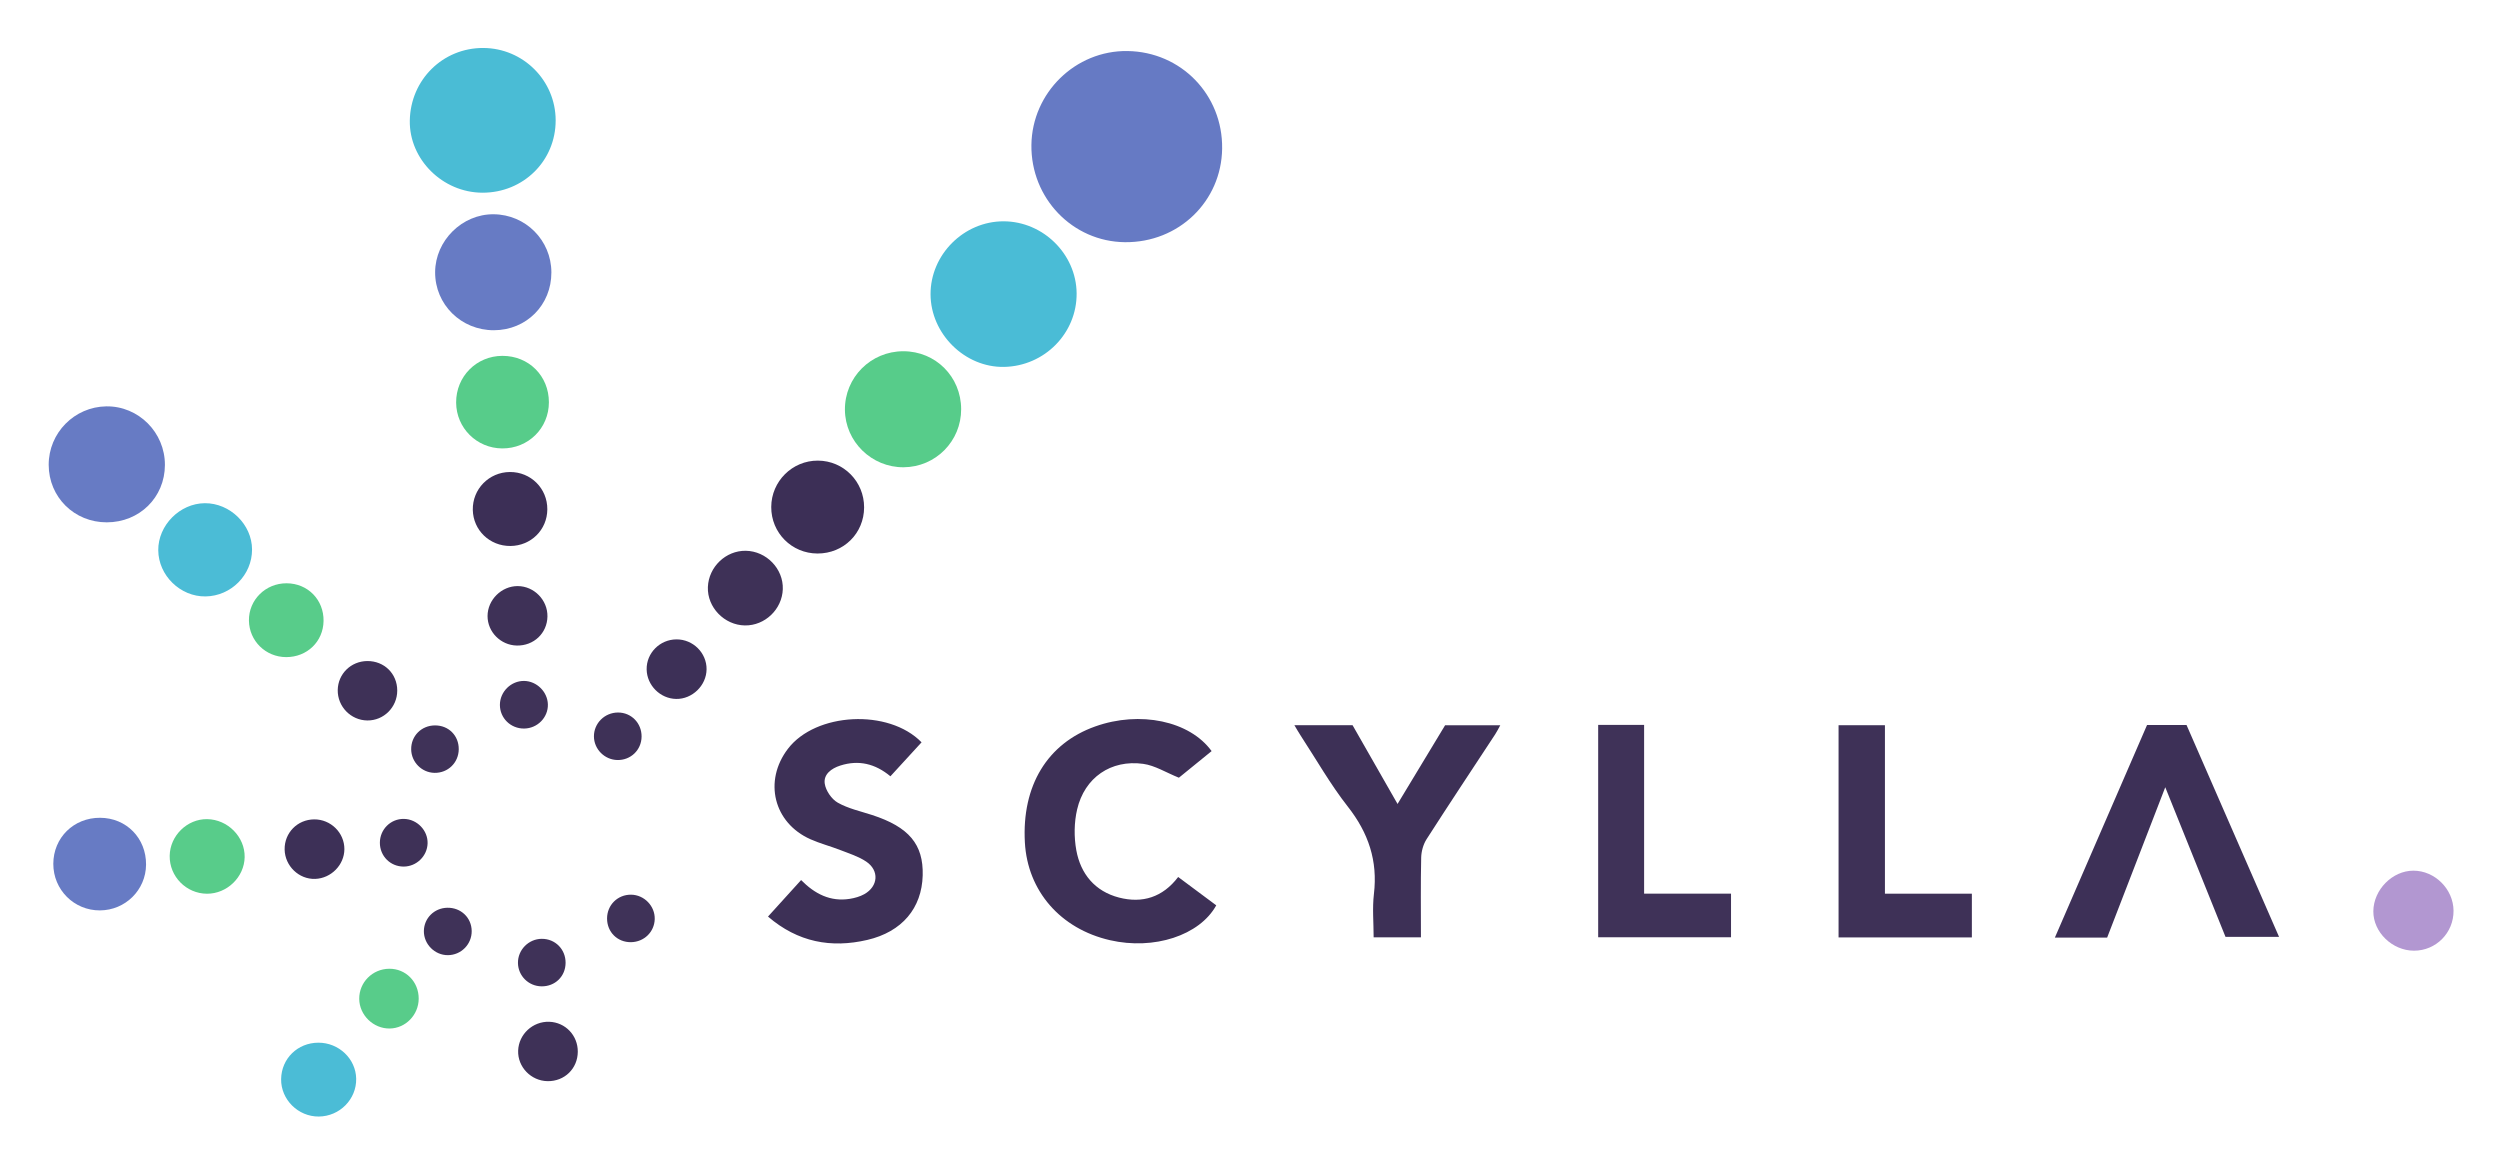 <svg xmlns="http://www.w3.org/2000/svg" role="img" viewBox="22.13 17.88 253.24 117.74"><title>Scylla logo</title><path fill="#667AC4" fill-rule="evenodd" d="M145.928 32.933c-.071 5.355-4.41 9.534-9.843 9.48-5.309-.052-9.547-4.458-9.477-9.852.069-5.288 4.461-9.583 9.728-9.511 5.434.075 9.665 4.434 9.592 9.883z" clip-rule="evenodd"/><path fill="#3D3056" fill-rule="evenodd" d="M112.325 96.515c-1.548-1.286-3.221-1.68-5.08-1.086-.908.29-1.719.894-1.57 1.845.11.706.695 1.561 1.316 1.912 1.055.599 2.3.868 3.474 1.249 3.735 1.214 5.214 2.971 5.13 6.119-.088 3.311-2.08 5.712-5.608 6.536-3.665.855-7.04.234-10.061-2.365 1.13-1.246 2.217-2.445 3.353-3.698 1.376 1.393 2.958 2.22 4.94 1.901.501-.081 1.022-.227 1.462-.473 1.415-.793 1.535-2.4.187-3.303-.779-.521-1.719-.814-2.606-1.16-1.001-.391-2.052-.662-3.032-1.097-3.734-1.659-4.778-5.898-2.288-9.163 2.81-3.687 10.202-4.085 13.538-.658-1.039 1.133-2.081 2.27-3.155 3.441zm32.536-2.551c-1.17.952-2.344 1.907-3.314 2.695-1.312-.528-2.425-1.24-3.614-1.404-3.269-.45-5.942 1.388-6.695 4.616-.308 1.318-.325 2.797-.083 4.132.436 2.405 1.893 4.165 4.326 4.796 2.363.613 4.427-.024 5.993-2.084 1.311.976 2.587 1.926 3.857 2.872-1.687 3.053-6.315 4.554-10.763 3.531-5.019-1.154-8.349-4.978-8.623-9.899-.32-5.75 2.273-10.027 7.126-11.754 4.531-1.612 9.569-.565 11.79 2.499z" clip-rule="evenodd"/><path fill="#3D3057" fill-rule="evenodd" d="M241.462 97.624c-2.022 5.233-3.958 10.241-5.886 15.229h-5.295c3.142-7.245 6.238-14.389 9.337-21.535h3.998c3.104 7.105 6.21 14.219 9.374 21.466h-5.424c-1.976-4.91-3.993-9.917-6.104-15.16z" clip-rule="evenodd"/><path fill="#4ABCD6" fill-rule="evenodd" d="M131.188 47.588c.035 4.044-3.247 7.377-7.343 7.458-3.973.079-7.443-3.345-7.454-7.354-.011-4.024 3.374-7.403 7.406-7.394 3.997.01 7.357 3.324 7.391 7.29z" clip-rule="evenodd"/><path fill="#4ABCD5" fill-rule="evenodd" d="M70.995 37.4c-4.032-.012-7.42-3.377-7.354-7.305.07-4.136 3.347-7.373 7.445-7.355 4.042.018 7.322 3.296 7.33 7.326.007 4.106-3.271 7.346-7.421 7.334z" clip-rule="evenodd"/><path fill="#3D3056" fill-rule="evenodd" d="M153.243 91.337h5.894c1.495 2.618 2.991 5.238 4.559 7.981 1.657-2.742 3.222-5.332 4.818-7.974h5.589c-.188.337-.331.638-.513.913-2.32 3.538-4.666 7.06-6.949 10.621-.34.529-.536 1.24-.551 1.873-.06 2.669-.025 5.34-.025 8.076h-4.791c0-1.475-.143-2.951.028-4.39.4-3.359-.553-6.186-2.637-8.841-1.769-2.252-3.194-4.773-4.768-7.179-.209-.317-.395-.651-.654-1.08z" clip-rule="evenodd"/><path fill="#3F3258" fill-rule="evenodd" d="M184.019 91.309h4.653v17.094h8.804v4.418h-13.457V91.309z" clip-rule="evenodd"/><path fill="#3E3157" fill-rule="evenodd" d="M208.369 91.342h4.697v17.065h8.806v4.43h-13.503V91.342z" clip-rule="evenodd"/><path fill="#677BC4" fill-rule="evenodd" d="M32.948 70.791c-3.295.003-5.877-2.549-5.886-5.82-.009-3.234 2.599-5.883 5.836-5.928 3.262-.045 5.947 2.642 5.937 5.939-.011 3.28-2.57 5.806-5.887 5.809z" clip-rule="evenodd"/><path fill="#57CC8A" fill-rule="evenodd" d="M119.491 59.319c.011 3.249-2.585 5.873-5.831 5.893-3.237.02-5.912-2.595-5.943-5.81-.033-3.283 2.621-5.946 5.922-5.943 3.269.003 5.841 2.579 5.852 5.86z" clip-rule="evenodd"/><path fill="#677BC4" fill-rule="evenodd" d="M77.983 45.467c.011 3.303-2.521 5.855-5.818 5.865-3.324.01-5.977-2.612-5.958-5.889.018-3.192 2.737-5.883 5.92-5.859 3.248.025 5.846 2.635 5.856 5.883z" clip-rule="evenodd"/><path fill="#3C2F56" fill-rule="evenodd" d="M109.661 69.277c-.006 2.627-2.078 4.678-4.72 4.672-2.616-.005-4.699-2.102-4.687-4.716.012-2.603 2.132-4.707 4.731-4.694 2.6.012 4.682 2.122 4.676 4.738z" clip-rule="evenodd"/><path fill="#4BBCD6" fill-rule="evenodd" d="M42.951 78.295c-2.56.036-4.77-2.122-4.79-4.676-.02-2.526 2.181-4.75 4.717-4.767 2.555-.018 4.778 2.163 4.784 4.69.005 2.575-2.118 4.717-4.711 4.753z" clip-rule="evenodd"/><path fill="#677BC4" fill-rule="evenodd" d="M32.273 100.718c2.662.013 4.673 2.067 4.652 4.75-.02 2.563-2.097 4.621-4.675 4.632-2.619.011-4.723-2.091-4.72-4.716.004-2.649 2.069-4.68 4.743-4.666z" clip-rule="evenodd"/><path fill="#57CC8A" fill-rule="evenodd" d="M77.731 58.623c.002 2.633-2.085 4.697-4.732 4.68-2.581-.017-4.647-2.073-4.664-4.641-.017-2.636 2.056-4.73 4.686-4.735 2.669-.006 4.709 2.029 4.71 4.696z" clip-rule="evenodd"/><path fill="#B297D1" fill-rule="evenodd" d="M270.663 110.128c.019 2.244-1.771 4.054-4.005 4.053-2.204-.002-4.138-1.88-4.118-4.001.02-2.172 1.927-4.103 4.053-4.104 2.178-.002 4.053 1.864 4.07 4.052z" clip-rule="evenodd"/><path fill="#3E3157" fill-rule="evenodd" d="M101.425 77.559c-.069 2.041-1.808 3.705-3.838 3.675-2.086-.031-3.828-1.835-3.751-3.886.077-2.043 1.816-3.708 3.841-3.676 2.089.033 3.818 1.827 3.748 3.887z" clip-rule="evenodd"/><path fill="#3C2F56" fill-rule="evenodd" d="M73.823 73.186c-2.088.011-3.761-1.599-3.8-3.657-.041-2.104 1.64-3.822 3.754-3.836 2.125-.015 3.811 1.667 3.795 3.789-.015 2.069-1.658 3.693-3.749 3.704z" clip-rule="evenodd"/><path fill="#58CC8A" fill-rule="evenodd" d="M43.095 108.411c-2.101-.01-3.811-1.75-3.777-3.845.033-2.036 1.772-3.738 3.794-3.71 2.091.029 3.837 1.799 3.8 3.853-.036 2.017-1.784 3.712-3.817 3.702zm8.067-31.447c2.149.009 3.778 1.673 3.743 3.823-.033 2.082-1.668 3.66-3.788 3.656-2.077-.005-3.742-1.639-3.771-3.701-.028-2.093 1.683-3.787 3.816-3.778z" clip-rule="evenodd"/><path fill="#4BBCD6" fill-rule="evenodd" d="M54.381 123.5c2.074-.004 3.793 1.632 3.829 3.646.038 2.085-1.67 3.815-3.784 3.835-2.095.02-3.848-1.722-3.819-3.792.03-2.08 1.671-3.685 3.774-3.689z" clip-rule="evenodd"/><path fill="#3E3157" fill-rule="evenodd" d="M77.584 80.329c-.029 1.692-1.387 2.979-3.107 2.942-1.63-.035-2.96-1.376-2.96-2.986 0-1.643 1.418-3.048 3.064-3.037 1.66.012 3.033 1.421 3.003 3.081z" clip-rule="evenodd"/><path fill="#3D3057" fill-rule="evenodd" d="M50.962 103.934c-.031-1.69 1.296-3.044 2.995-3.054 1.678-.01 3.063 1.354 3.058 3.013-.004 1.594-1.343 2.96-2.957 3.016-1.646.057-3.065-1.306-3.096-2.975zm39.695-21.287c1.676-.007 3.06 1.368 3.046 3.026-.013 1.642-1.449 3.04-3.089 3.007-1.611-.032-2.954-1.379-2.981-2.99-.029-1.661 1.339-3.037 3.024-3.043z" clip-rule="evenodd"/><path fill="#3E3157" fill-rule="evenodd" d="M62.369 87.833c-.001 1.685-1.367 3.047-3.035 3.027-1.67-.021-3.02-1.41-2.993-3.084.026-1.634 1.338-2.922 2.991-2.935 1.722-.013 3.038 1.284 3.037 2.992zm15.228 39.564c-1.676-.026-3.037-1.436-2.981-3.087.056-1.661 1.48-2.984 3.152-2.928 1.637.056 2.902 1.386 2.89 3.04-.013 1.706-1.347 3.003-3.061 2.975z" clip-rule="evenodd"/><path fill="#58CC8A" fill-rule="evenodd" d="M64.542 119.052c-.011 1.635-1.324 2.985-2.928 3.012-1.655.028-3.082-1.354-3.096-3-.014-1.673 1.335-3.032 3.029-3.053 1.685-.02 3.006 1.321 2.995 3.041z" clip-rule="evenodd"/><path fill="#3F3258" fill-rule="evenodd" d="M83.623 110.918c.001-1.364 1.074-2.426 2.435-2.41 1.333.017 2.43 1.152 2.393 2.479-.037 1.299-1.08 2.312-2.401 2.332-1.374.021-2.428-1.022-2.427-2.401z" clip-rule="evenodd"/><path fill="#3E3157" fill-rule="evenodd" d="M87.12 92.5c-.015 1.357-1.105 2.403-2.468 2.367-1.292-.034-2.349-1.103-2.359-2.384-.01-1.335 1.082-2.423 2.436-2.428 1.348-.005 2.406 1.076 2.391 2.445z" clip-rule="evenodd"/><path fill="#3F3258" fill-rule="evenodd" d="M75.221 91.679c-1.362.013-2.456-1.059-2.453-2.401.003-1.331 1.13-2.441 2.458-2.422 1.271.019 2.366 1.098 2.402 2.367.038 1.328-1.056 2.444-2.407 2.456zm-5.31 20.51c.014 1.343-1.073 2.442-2.419 2.445-1.329.003-2.441-1.12-2.425-2.448.016-1.298 1.051-2.327 2.368-2.354 1.38-.028 2.462 1.001 2.476 2.357z" clip-rule="evenodd"/><path fill="#3E3157" fill-rule="evenodd" d="M60.61 103.241c.005-1.354 1.101-2.436 2.442-2.409 1.331.026 2.433 1.173 2.391 2.486-.041 1.284-1.119 2.333-2.408 2.343-1.356.01-2.43-1.061-2.425-2.42z" clip-rule="evenodd"/><path fill="#3F3258" fill-rule="evenodd" d="M66.193 91.361c1.383-.006 2.419 1.036 2.406 2.418-.013 1.361-1.096 2.413-2.458 2.388-1.29-.024-2.342-1.086-2.36-2.378-.018-1.361 1.035-2.422 2.412-2.428zm13.229 24.049c-.008 1.375-1.065 2.404-2.448 2.382-1.307-.021-2.354-1.061-2.377-2.357-.023-1.333 1.074-2.449 2.413-2.456 1.363-.006 2.419 1.059 2.412 2.431z" clip-rule="evenodd"/></svg>
